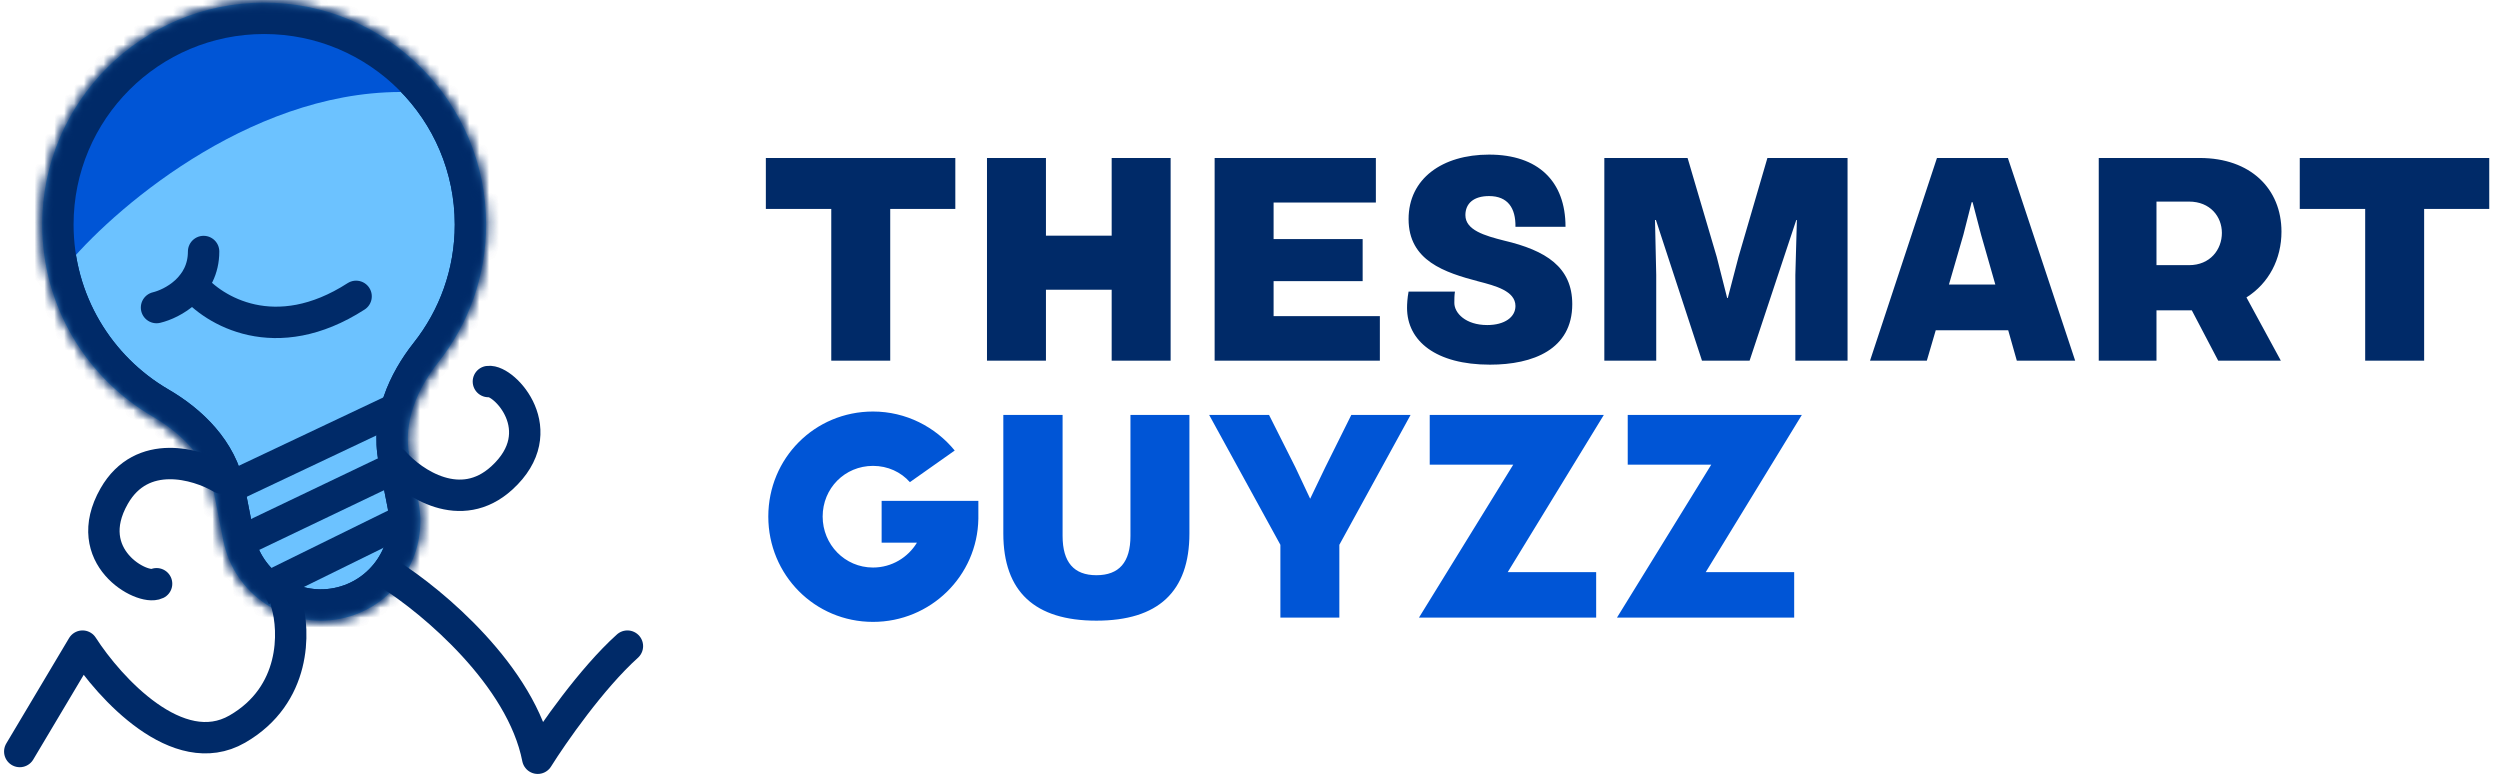 <svg width="253" height="79" viewBox="0 0 253 79" fill="none" xmlns="http://www.w3.org/2000/svg">
<mask id="path-1-inside-1_5090_3827" fill="white">
<path fill-rule="evenodd" clip-rule="evenodd" d="M41.434 46.144C40.767 42.751 42.218 39.366 44.363 36.654C47.39 32.826 49.197 27.989 49.197 22.73C49.197 10.323 39.14 0.266 26.733 0.266C14.327 0.266 4.27 10.323 4.27 22.73C4.27 31.027 8.768 38.273 15.458 42.163C18.407 43.878 20.973 46.441 21.631 49.788L22.594 54.689C23.666 60.145 28.958 63.698 34.413 62.626C39.869 61.553 43.422 56.262 42.35 50.806L41.434 46.144Z"/>
</mask>
<path fill-rule="evenodd" clip-rule="evenodd" d="M41.434 46.144C40.767 42.751 42.218 39.366 44.363 36.654C47.39 32.826 49.197 27.989 49.197 22.73C49.197 10.323 39.14 0.266 26.733 0.266C14.327 0.266 4.27 10.323 4.27 22.73C4.27 31.027 8.768 38.273 15.458 42.163C18.407 43.878 20.973 46.441 21.631 49.788L22.594 54.689C23.666 60.145 28.958 63.698 34.413 62.626C39.869 61.553 43.422 56.262 42.35 50.806L41.434 46.144Z" fill="#6CC2FF"/>
<path d="M22.594 54.689L25.711 54.077L22.594 54.689ZM34.413 62.626L35.026 65.743H35.026L34.413 62.626ZM42.35 50.806L39.233 51.419V51.419L42.35 50.806ZM21.631 49.788L18.514 50.401L21.631 49.788ZM44.363 36.654L41.871 34.683L44.363 36.654ZM41.434 46.144L38.316 46.757L41.434 46.144ZM46.021 22.73C46.021 27.248 44.471 31.396 41.871 34.683L46.854 38.625C50.309 34.256 52.374 28.73 52.374 22.73H46.021ZM26.733 3.443C37.386 3.443 46.021 12.078 46.021 22.73H52.374C52.374 8.569 40.894 -2.911 26.733 -2.911V3.443ZM7.446 22.73C7.446 12.078 16.081 3.443 26.733 3.443V-2.911C12.572 -2.911 1.093 8.569 1.093 22.73H7.446ZM17.055 39.417C11.302 36.072 7.446 29.849 7.446 22.73H1.093C1.093 32.204 6.233 40.474 13.861 44.91L17.055 39.417ZM25.711 54.077L24.748 49.175L18.514 50.401L19.477 55.302L25.711 54.077ZM33.801 59.509C30.067 60.242 26.445 57.81 25.711 54.077L19.477 55.302C20.887 62.479 27.849 67.153 35.026 65.743L33.801 59.509ZM39.233 51.419C39.967 55.153 37.535 58.775 33.801 59.509L35.026 65.743C42.203 64.332 46.877 57.371 45.467 50.194L39.233 51.419ZM38.316 46.757L39.233 51.419L45.467 50.194L44.551 45.531L38.316 46.757ZM13.861 44.91C16.417 46.395 18.105 48.319 18.514 50.401L24.748 49.175C23.841 44.563 20.397 41.36 17.055 39.417L13.861 44.91ZM41.871 34.683C39.437 37.761 37.397 42.08 38.316 46.757L44.551 45.531C44.136 43.422 44.999 40.971 46.854 38.625L41.871 34.683Z" fill="#002A68" mask="url(#path-1-inside-1_5090_3827)"/>
<path d="M22.875 49.505L39.666 41.563" stroke="#002A68" stroke-width="3.177"/>
<path d="M24.012 54.951L39.668 47.463" stroke="#002A68" stroke-width="3.177"/>
<path d="M26.508 59.716L40.349 52.908" stroke="#002A68" stroke-width="3.177"/>
<path d="M39.895 46.782C41.785 48.9 46.611 52.182 50.786 48.37C56.005 43.605 51.013 38.386 49.425 38.613" stroke="#002A68" stroke-width="3.177" stroke-linecap="round"/>
<path d="M22.406 48.373C19.956 46.939 14.355 45.298 11.553 50.209C8.051 56.347 14.405 59.779 15.847 59.075" stroke="#002A68" stroke-width="3.177" stroke-linecap="round"/>
<path d="M39.441 58.127C43.753 60.85 52.784 68.384 54.417 76.734C55.93 74.314 59.863 68.656 63.494 65.388" stroke="#002A68" stroke-width="3.177" stroke-linecap="round" stroke-linejoin="round"/>
<path d="M29.002 61.077C29.834 63.876 30 70.335 24.01 73.784C18.02 77.233 11.076 69.624 8.353 65.388L2 76.053" stroke="#002A68" stroke-width="3.177" stroke-linecap="round" stroke-linejoin="round"/>
<path d="M15.84 31.125C17.428 30.747 20.605 29.083 20.605 25.453" stroke="#002A68" stroke-width="3.177" stroke-linecap="round" stroke-linejoin="round"/>
<path d="M19.473 28.856C21.59 31.428 27.868 35.255 36.037 29.991" stroke="#002A68" stroke-width="3.177" stroke-linecap="round" stroke-linejoin="round"/>
<path d="M41.937 9.342C26.326 8.616 12.137 20.536 6.994 26.587L6.086 19.326L10.851 9.342L14.935 4.577L27.642 2.081L38.761 6.165L41.937 9.342Z" fill="#0055D6"/>
<mask id="path-13-inside-2_5090_3827" fill="white">
<path fill-rule="evenodd" clip-rule="evenodd" d="M41.434 46.144C40.767 42.751 42.218 39.366 44.363 36.654C47.39 32.826 49.197 27.989 49.197 22.73C49.197 10.323 39.14 0.266 26.733 0.266C14.327 0.266 4.27 10.323 4.27 22.73C4.27 31.027 8.768 38.273 15.458 42.163C18.407 43.878 20.973 46.441 21.631 49.788L22.594 54.689C23.666 60.145 28.958 63.698 34.413 62.626C39.869 61.553 43.422 56.262 42.35 50.806L41.434 46.144Z"/>
</mask>
<path d="M22.594 54.689L25.711 54.077L22.594 54.689ZM34.413 62.626L35.026 65.743H35.026L34.413 62.626ZM42.35 50.806L39.233 51.419V51.419L42.35 50.806ZM21.631 49.788L18.514 50.401L21.631 49.788ZM44.363 36.654L41.871 34.683L44.363 36.654ZM41.434 46.144L38.316 46.757L41.434 46.144ZM46.021 22.73C46.021 27.248 44.471 31.396 41.871 34.683L46.854 38.625C50.309 34.256 52.374 28.73 52.374 22.73H46.021ZM26.733 3.443C37.386 3.443 46.021 12.078 46.021 22.73H52.374C52.374 8.569 40.894 -2.911 26.733 -2.911V3.443ZM7.446 22.73C7.446 12.078 16.081 3.443 26.733 3.443V-2.911C12.572 -2.911 1.093 8.569 1.093 22.73H7.446ZM17.055 39.417C11.302 36.072 7.446 29.849 7.446 22.73H1.093C1.093 32.204 6.233 40.474 13.861 44.91L17.055 39.417ZM25.711 54.077L24.748 49.175L18.514 50.401L19.477 55.302L25.711 54.077ZM33.801 59.509C30.067 60.242 26.445 57.81 25.711 54.077L19.477 55.302C20.887 62.479 27.849 67.153 35.026 65.743L33.801 59.509ZM39.233 51.419C39.967 55.153 37.535 58.775 33.801 59.509L35.026 65.743C42.203 64.332 46.877 57.371 45.467 50.194L39.233 51.419ZM38.316 46.757L39.233 51.419L45.467 50.194L44.551 45.531L38.316 46.757ZM13.861 44.91C16.417 46.395 18.105 48.319 18.514 50.401L24.748 49.175C23.841 44.563 20.397 41.36 17.055 39.417L13.861 44.91ZM41.871 34.683C39.437 37.761 37.397 42.08 38.316 46.757L44.551 45.531C44.136 43.422 44.999 40.971 46.854 38.625L41.871 34.683Z" fill="#002A68" mask="url(#path-13-inside-2_5090_3827)"/>
<path d="M96.679 15.988V21.147H90.091V36.5H84.124V21.147H77.504V15.988H96.679ZM118.468 15.988V36.5H112.501V29.321H105.85V36.5H99.883V15.988H105.85V23.851H112.501V15.988H118.468ZM122.921 36.5V15.988H139.238V20.494H128.888V24.193H137.901V28.451H128.888V31.994H139.642V36.5H122.921ZM150.784 36.904C145.314 36.904 142.393 34.511 142.393 31.154C142.393 30.782 142.424 30.16 142.548 29.507H147.241C147.179 29.88 147.179 30.315 147.179 30.657C147.179 31.683 148.329 32.895 150.505 32.895C152.276 32.895 153.364 32.087 153.364 30.968C153.364 29.445 151.313 28.917 149.634 28.482C146.216 27.58 142.548 26.399 142.548 22.173C142.548 18.07 145.967 15.646 150.691 15.646C155.664 15.646 158.43 18.35 158.43 22.95H153.364C153.395 21.054 152.587 19.842 150.691 19.842C149.137 19.842 148.298 20.588 148.298 21.769C148.298 23.291 150.256 23.851 152.214 24.348C156.441 25.343 159.113 27.021 159.113 30.782C159.113 35.35 155.166 36.904 150.784 36.904ZM186.972 15.988V36.5H181.689V27.829L181.844 22.266H181.782L177.058 36.5H172.241L167.579 22.266H167.486L167.61 27.829V36.5H162.358V15.988H170.78L173.733 25.995L174.789 30.16H174.852L175.939 25.995L178.861 15.988H186.972ZM189.246 36.5L196.021 15.988H203.2L210.007 36.5H204.102L203.231 33.423H195.897L194.995 36.5H189.246ZM197.233 28.793H201.926L200.496 23.789L199.626 20.463H199.533L198.694 23.758L197.233 28.793ZM222.618 15.988C227.746 15.988 230.885 19.096 230.885 23.447C230.885 26.213 229.61 28.668 227.342 30.098L230.822 36.5H224.482L221.81 31.403H218.236V36.5H212.393V15.988H222.618ZM218.236 26.834H221.53C223.674 26.834 224.855 25.25 224.855 23.571C224.855 21.924 223.674 20.401 221.53 20.401H218.236V26.834ZM251.912 15.988V21.147H245.323V36.5H239.356V21.147H232.736V15.988H251.912Z" fill="#002A68"/>
<path d="M77.752 52.275C77.752 46.37 82.445 41.646 88.35 41.646C91.676 41.646 94.659 43.2 96.617 45.593L92.08 48.794C91.178 47.769 89.842 47.147 88.35 47.147C85.491 47.147 83.253 49.416 83.253 52.275C83.253 55.103 85.491 57.434 88.35 57.434C90.246 57.434 91.893 56.409 92.795 54.917H89.221V50.69H99.01V52.493C98.917 58.304 94.162 62.935 88.35 62.935C82.445 62.935 77.752 58.18 77.752 52.275ZM120.369 53.984C120.369 59.889 117.199 62.811 110.953 62.811C104.737 62.811 101.536 59.889 101.536 53.984V41.988H107.534V54.233C107.534 56.906 108.684 58.211 110.953 58.211C113.252 58.211 114.402 56.906 114.402 54.233V41.988H120.369V53.984ZM142.752 41.988L135.542 55.134V62.5H129.575V55.134L122.365 41.988H128.425L131.098 47.303L132.589 50.472L134.112 47.303L136.754 41.988H142.752ZM143.6 62.5L153.141 47.023H144.688V41.988H162.309L152.582 57.9H161.532V62.5H143.6ZM163.638 62.5L173.179 47.023H164.726V41.988H182.348L172.62 57.9H181.571V62.5H163.638Z" fill="#0055D6"/>
</svg>
